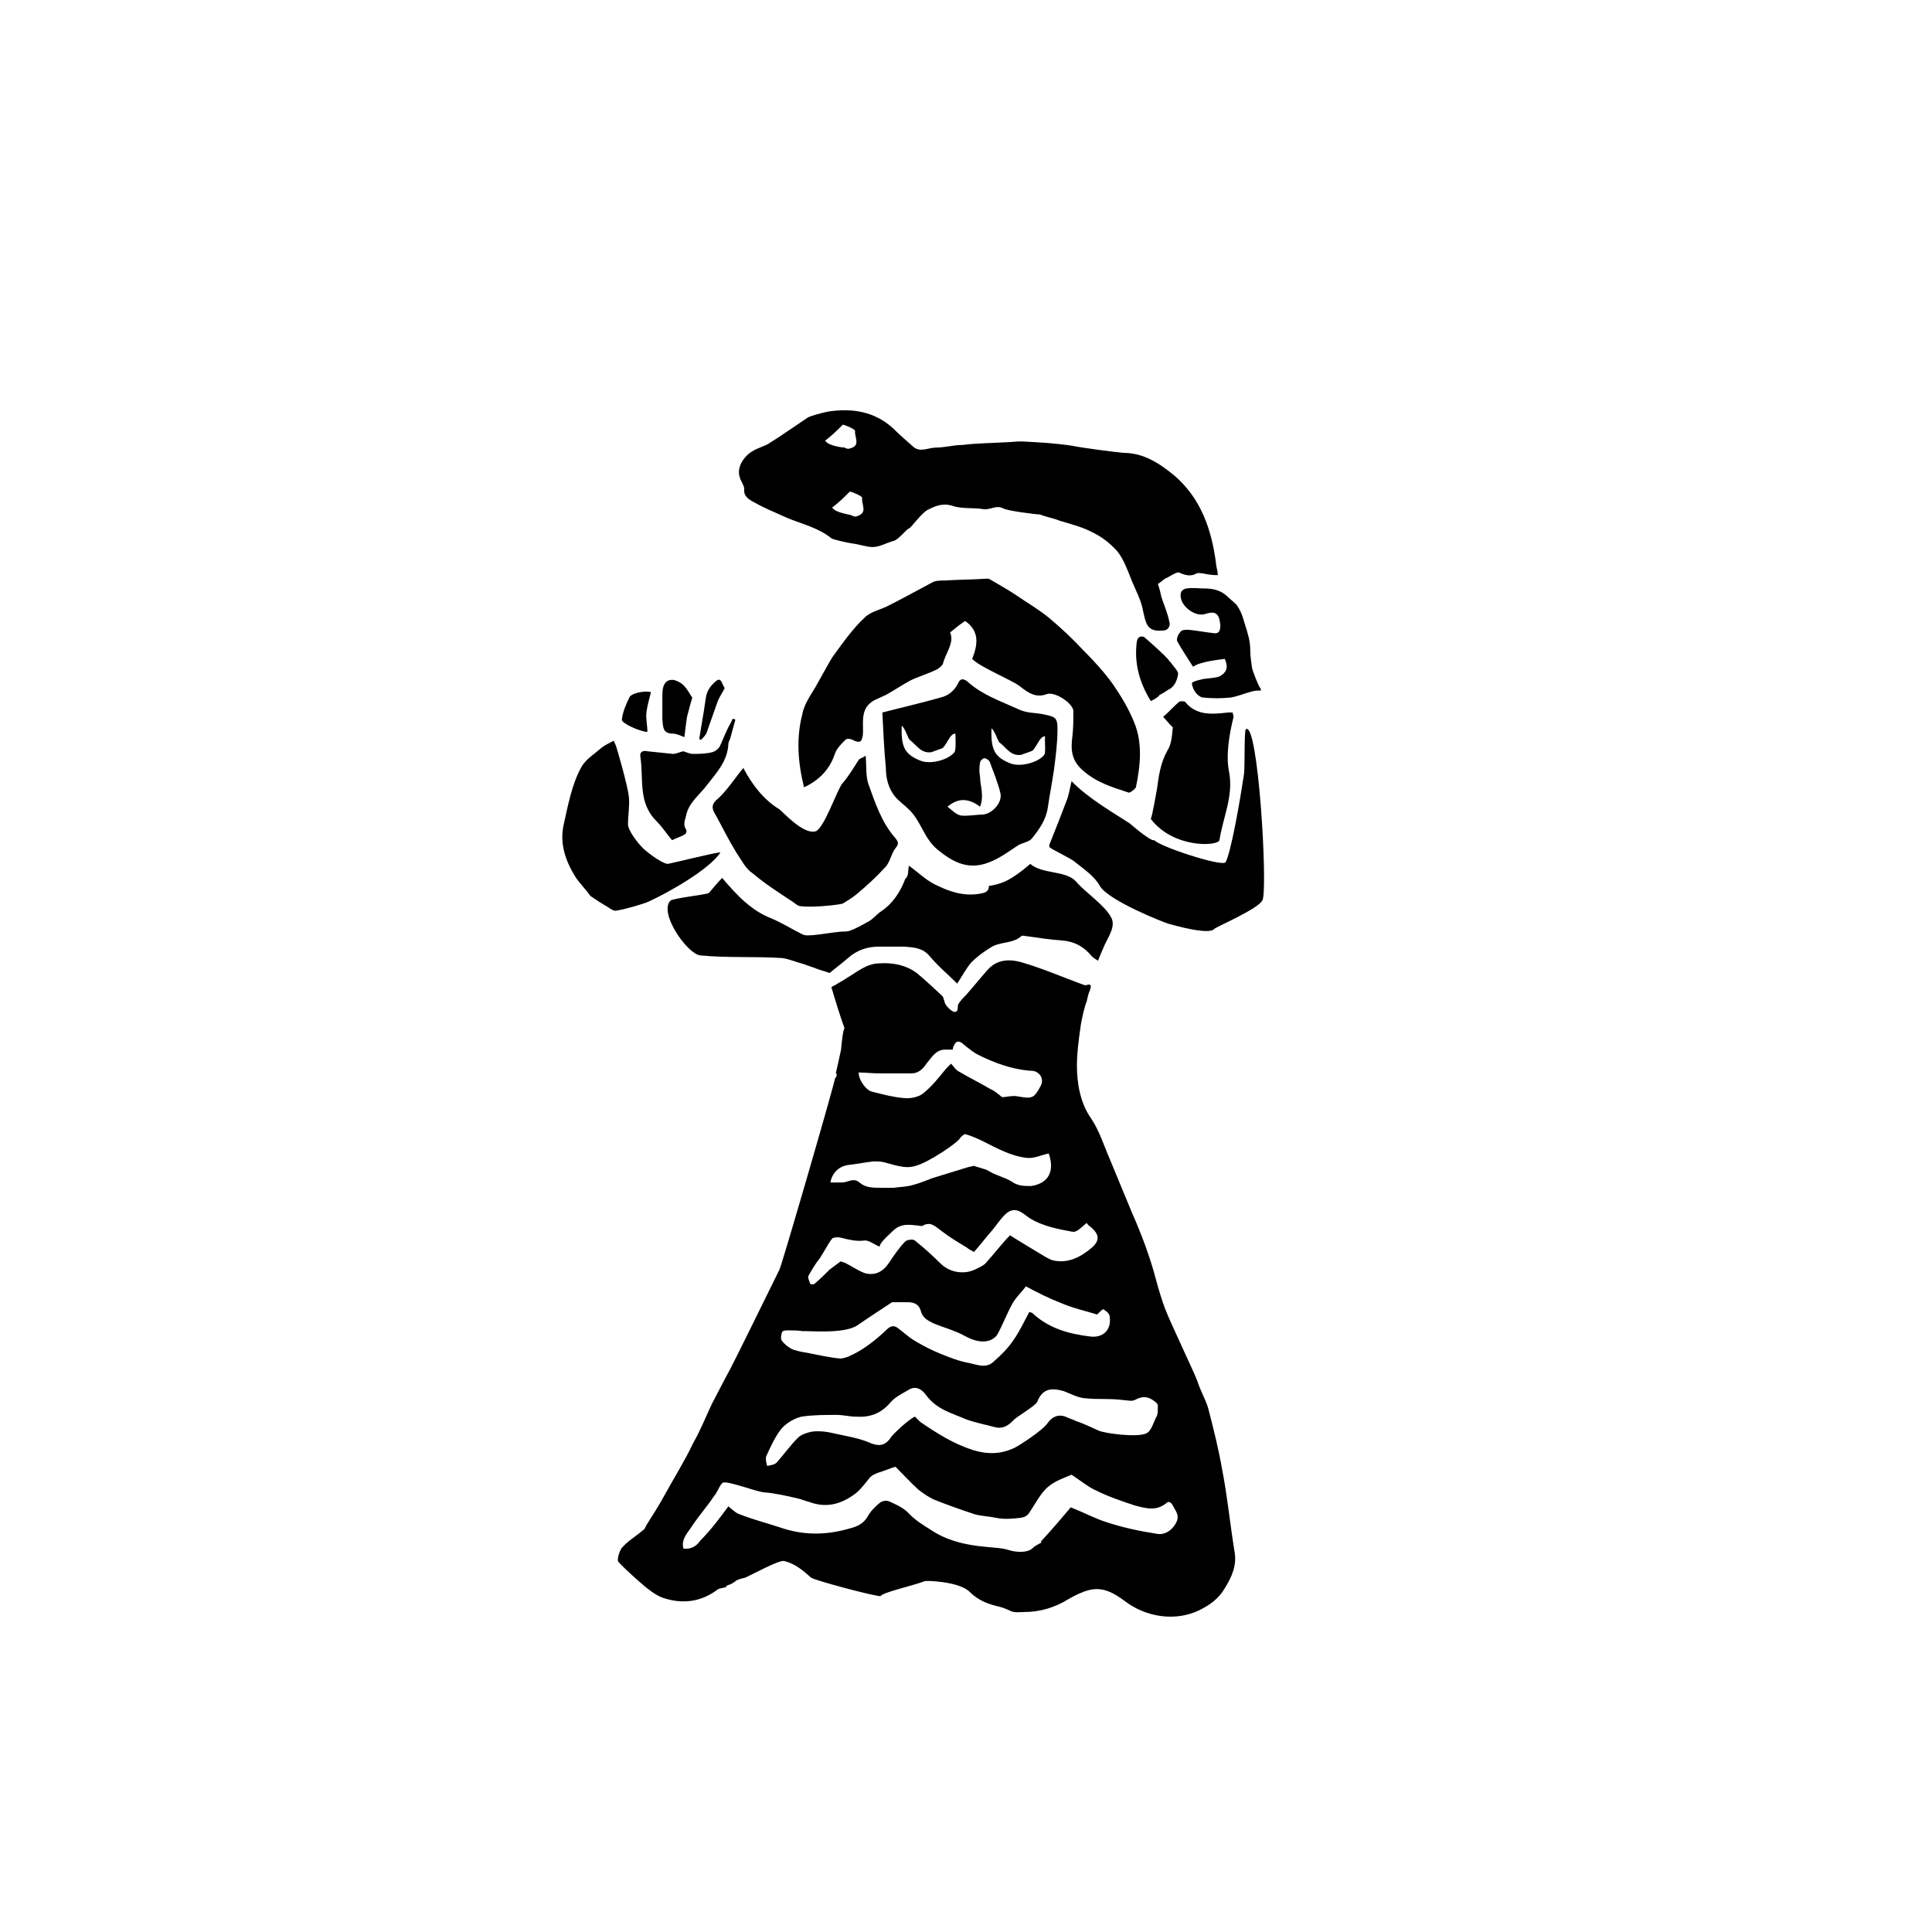 <?xml version="1.0" encoding="UTF-8"?>
<!-- Uploaded to: ICON Repo, www.iconrepo.com, Generator: ICON Repo Mixer Tools -->
<svg fill="#000000" width="800px" height="800px" version="1.1" viewBox="144 144 512 512" xmlns="http://www.w3.org/2000/svg">
 <g>
  <path d="m365.25 405.13c0.934-0.699 2.098-1.168 3.031-1.867 2.801-1.633 5.363-3.965 8.863-3.965 3.5-0.234 6.996 0.465 9.797 2.566 2.332 1.867 4.434 3.965 6.766 6.062 0.465 0.465 0.465 1.633 0.934 2.332 0.465 0.699 1.398 1.633 2.098 1.867 1.398 0.234 0.934-1.168 1.168-1.867 0.465-0.934 1.398-1.867 2.098-2.566 1.867-2.098 3.731-4.434 5.598-6.531 2.801-3.266 6.531-3.031 10.031-1.867 4.898 1.398 15.395 5.832 16.094 5.832 1.168-0.465 1.633-0.234 1.168 1.168-0.465 0.934-0.699 2.098-0.934 3.266-0.234 0-1.398 4.664-1.633 6.766-0.465 3.266-0.934 6.766-0.934 10.031 0 4.898 0.934 10.031 3.731 13.996 2.332 3.5 3.5 7.465 5.133 11.195 1.867 4.434 3.731 9.098 5.598 13.527 2.566 5.832 4.898 11.895 6.531 18.191 0.699 2.566 1.398 4.898 2.332 7.465 1.398 3.731 7.695 16.793 8.629 19.359 0.699 2.332 2.098 4.664 2.801 6.996 1.398 5.363 2.801 10.961 3.731 16.328 1.398 7.231 2.098 14.461 3.266 21.691 0.699 3.731-0.699 6.766-2.566 9.797-1.633 2.801-3.965 4.434-6.766 5.832-6.297 3.031-13.996 1.867-19.594-2.332-2.801-2.098-5.832-3.965-9.562-3.031-1.867 0.465-3.731 1.398-5.363 2.332-3.731 2.332-7.695 3.5-11.895 3.5-1.168 0-2.332 0.234-3.5-0.234-0.934-0.465-2.098-0.934-3.031-1.168-3.031-0.699-5.598-1.633-7.93-3.965-2.801-2.801-11.895-3.031-11.895-2.801-3.031 1.168-11.43 3.031-11.664 3.965-1.867 0-17.492-4.199-18.426-4.898-2.098-1.867-4.199-3.731-7.231-4.434-1.398-0.234-8.629 3.731-10.262 4.434-0.934 0.234-2.098 0.465-2.566 0.934-1.398 1.168-3.031 1.168-2.332 1.398-0.234 0.234-0.234 0.234-0.465 0.234-0.699 0.234-1.633 0.234-2.098 0.699-4.434 3.266-9.328 3.731-14.227 2.098-1.398-0.465-2.801-1.398-3.965-2.332-0.465-0.234-5.832-4.898-7.93-7.231-0.465-0.465 0.234-2.801 0.934-3.731 1.633-1.867 3.731-3.031 5.598-4.664 0.465-0.234 0.699-0.934 0.934-1.398 1.633-2.566 3.266-5.133 4.664-7.695 2.566-4.664 5.363-9.098 7.695-13.996 1.867-3.266 3.266-6.766 4.898-10.262 0.934-1.867 2.098-3.965 3.031-5.832 2.566-4.664 4.898-9.562 7.231-14.227 2.566-5.133 5.133-10.496 7.695-15.629 0.699-1.398 14.926-50.383 14.695-50.613 0.465-0.465 0.699-1.398 0.234-1.398 0.465-2.098 0.934-3.965 1.398-6.297 0 0 0.465-5.598 0.934-5.598-1.168-3.266-2.332-6.996-3.5-10.961 0.461-0.238 0.695-0.473 0.93-0.473zm-28.223 138.08c1.168 0.934 2.098 1.867 3.031 2.098 3.5 1.398 7.231 2.332 10.73 3.5 6.062 2.098 12.129 2.098 18.426 0.234 1.867-0.465 3.5-1.168 4.664-3.031 0.699-1.398 2.098-2.801 3.266-3.731 0.465-0.465 1.633-0.699 2.332-0.465 2.098 0.934 4.199 1.867 5.598 3.5 1.633 1.633 3.5 2.801 5.363 3.965 4.434 3.031 9.562 4.199 14.926 4.664 2.098 0.234 4.199 0.234 6.297 0.934 1.633 0.465 4.434 0.699 5.832-0.465 0.699-0.699 1.633-1.168 2.566-1.633 0 0-0.234 0-0.234-0.234 2.801-3.031 5.598-6.297 7.93-9.098 3.5 1.398 6.531 3.031 9.562 3.965 4.199 1.398 8.629 2.332 13.062 3.031 2.098 0.465 4.199-0.699 5.363-3.031 0.934-1.867-0.234-3.031-0.934-4.434-0.465-0.934-1.168-1.168-1.633-0.699-2.801 2.332-5.598 1.398-8.398 0.699-3.5-1.168-6.996-2.332-10.262-3.965-2.098-0.934-3.731-2.332-6.531-4.199-1.633 0.699-4.434 1.633-6.297 3.266-1.867 1.633-3.031 3.965-4.434 6.062-0.699 1.168-1.168 1.867-2.801 2.098-2.098 0.234-4.199 0.465-6.531 0-2.098-0.465-4.434-0.465-6.297-1.168-3.5-1.168-6.766-2.332-10.262-3.731-1.398-0.699-2.801-1.633-3.965-2.566-2.098-1.867-4.199-4.199-6.062-6.062-0.934 0.234-1.398 0.465-2.098 0.699-1.633 0.699-3.5 0.934-4.664 2.098-1.168 1.398-2.098 2.801-3.731 4.199-3.965 3.031-7.93 3.965-12.363 2.332-0.934-0.234-2.098-0.699-3.031-0.934-3.031-0.699-6.062-1.398-9.098-1.633-2.098-0.234-9.328-3.031-10.73-2.566-0.699 0.234-1.633 2.801-2.332 3.5-1.867 2.801-3.965 5.133-5.832 7.93-1.168 1.867-3.031 3.5-2.332 6.062 2.098 0.234 3.5-0.699 4.434-2.098 3.035-3.027 5.367-6.293 7.469-9.094zm49.445-23.789c0.465 0.465 0.934 0.934 1.398 1.398 4.434 3.031 8.863 5.832 13.996 7.465 3.731 1.168 7.465 1.168 11.195-0.699 0.934-0.465 7.231-4.434 8.629-6.531 1.168-1.633 2.801-2.332 4.664-1.633 0.934 0.465 1.867 0.699 2.801 1.168 2.098 0.699 3.965 1.633 6.062 2.566 1.633 0.699 10.031 1.867 12.594 0.699 1.398-0.699 1.867-3.031 2.801-4.664 0.234-0.699 0.234-1.633 0.234-2.566 0-0.465-0.234-0.699-0.465-0.934-1.867-1.633-3.5-1.867-5.598-0.699-0.465 0.234-0.934 0.234-1.168 0.234-2.098-0.234-4.199-0.465-6.297-0.465s-3.965 0-6.062-0.234c-1.867-0.234-3.5-1.168-5.363-1.867-3.266-0.934-5.598-0.699-6.996 2.801-0.465 1.168-5.598 3.965-6.531 5.133-1.398 1.398-2.801 2.098-4.664 1.633-2.566-0.699-5.133-1.168-7.695-2.098-3.731-1.633-7.695-2.566-10.496-6.297-1.168-1.633-2.801-2.801-4.898-1.398-1.633 0.934-3.5 1.867-4.664 3.266-2.566 3.031-5.598 3.965-9.098 3.731-1.633 0-3.5-0.465-5.133-0.465-3.031 0-6.297 0-9.328 0.465-1.867 0.465-3.965 1.633-5.363 3.266-1.633 2.098-2.801 4.664-3.965 7.231-0.234 0.699 0 1.633 0.234 2.566 0.934-0.234 1.867-0.234 2.566-0.934 1.867-2.098 3.5-4.434 5.598-6.531 0.934-0.934 2.566-1.398 3.731-1.633 1.867-0.234 3.965 0 5.832 0.465 3.031 0.699 6.297 1.168 9.098 2.332 2.566 1.168 4.434 1.168 6.062-1.398 0.691-0.941 4.656-4.672 6.289-5.371zm29.391-34.523c-1.168 1.633-2.801 3.031-3.731 4.898-1.398 2.566-2.332 5.133-3.731 7.695-0.465 0.934-1.633 1.633-2.566 1.867-2.098 0.465-4.199-0.234-6.297-1.398-2.566-1.398-5.363-2.098-8.164-3.266-1.398-0.699-2.801-1.398-3.266-3.031-0.465-1.867-1.633-2.566-3.5-2.566h-4.199c-2.801 1.867-6.062 3.965-9.098 6.062-3.5 2.566-14.227 1.398-14.461 1.633-1.398-0.234-2.566-0.234-3.965-0.234-0.465 0-1.398 0-1.633 0.465-0.234 0.699-0.465 1.867 0 2.332 0.699 0.934 1.867 1.867 3.031 2.332 1.398 0.465 2.801 0.699 4.199 0.934 2.566 0.465 5.363 1.168 8.164 1.398 0.699 0 1.398-0.234 2.098-0.465 3.731-1.633 6.766-3.965 9.797-6.766 0.934-0.934 1.867-1.867 3.266-0.934 1.633 1.168 3.031 2.566 4.664 3.5 2.332 1.398 4.664 2.566 6.996 3.5 2.332 0.934 4.664 1.867 7.231 2.332 2.332 0.465 4.664 1.633 6.766-0.465 1.867-1.633 3.731-3.5 5.133-5.598 1.633-2.332 2.801-4.898 4.199-7.465 0.465 0.234 0.699 0.234 0.699 0.234 4.434 4.199 9.797 5.598 15.395 6.297 3.731 0.465 5.832-2.098 5.133-5.598-0.234-0.699-0.934-1.168-1.633-1.633-0.234 0-0.934 0.699-1.633 1.398-3.031-0.934-6.297-1.633-9.562-3.031-3.035-1.164-6.301-2.797-9.332-4.43zm-38.719-10.496c-1.633-0.699-3.031-1.867-4.199-1.633-2.098 0.234-3.965-0.234-5.832-0.699-0.699-0.234-1.633-0.234-2.332 0-0.465 0-2.566 3.965-3.5 5.363-1.168 1.398-2.098 3.031-3.031 4.664-0.234 0.465 0.234 1.398 0.465 2.098 0 0.234 0.934 0.234 1.168 0 1.398-1.168 2.801-2.566 3.965-3.731 0.934-0.699 1.867-1.398 2.801-2.098 0.234-0.234 0.699 0.234 1.168 0.234 1.867 0.934 3.5 2.098 5.363 2.801 2.566 0.699 4.664-0.234 6.297-2.566 1.398-2.098 2.801-4.199 4.434-5.832 0.465-0.465 2.098-0.699 2.566-0.234 2.332 1.867 4.664 3.965 6.766 6.062 2.332 2.332 6.062 3.031 9.098 1.633 0.934-0.465 2.098-0.934 2.801-1.633 2.332-2.566 4.434-5.363 6.531-7.465 3.266 2.098 6.531 3.965 9.562 5.832 0.465 0.234 0.934 0.465 1.398 0.699 4.199 1.168 7.695-0.699 10.73-3.266 2.098-1.867 2.098-3.5-0.465-5.598-0.465-0.234-0.699-0.699-0.934-0.934-1.168 0.934-2.566 2.566-3.731 2.332-3.731-0.699-7.695-1.398-11.195-3.5-1.867-1.168-3.731-3.5-6.297-1.398-1.398 1.168-2.566 3.031-3.731 4.434-1.633 1.867-3.266 3.965-4.898 5.832-0.699-0.465-1.398-0.699-1.867-1.168-2.332-1.398-4.664-2.801-6.766-4.434-1.633-1.168-2.801-2.566-4.898-1.398-0.234 0.234-0.934 0-1.168 0-2.332-0.234-4.664-0.699-6.766 1.398-0.473 0.473-3.738 3.273-3.504 4.203zm44.781-24.723c-2.098 0.465-3.965 1.398-5.832 1.168-4.199-0.465-7.93-2.566-11.664-4.434-1.398-0.699-3.031-1.398-4.664-1.867-0.234 0-1.168 0.699-1.398 1.168-0.699 1.168-8.164 6.297-11.664 7.231-2.801 0.934-5.598-0.234-8.398-0.934-0.934-0.234-1.867-0.234-2.801-0.234-2.098 0.234-4.434 0.699-6.531 0.934-2.332 0.234-4.434 1.867-4.898 4.664h3.031c1.633 0 3.031-1.398 4.664 0s3.5 1.398 5.598 1.398h3.5c1.633-0.234 3.266-0.234 4.898-0.699 1.867-0.465 3.5-1.168 5.363-1.867 3.031-0.934 6.062-1.867 9.098-2.801 0.699-0.234 1.168-0.234 1.867-0.465 0.234 0.234 2.801 0.699 3.965 1.398 1.867 1.168 4.199 1.633 6.062 2.801 1.633 1.168 3.266 1.168 5.133 1.168 4.672-0.699 6.305-3.965 4.672-8.629zm-12.359-14.926c1.168 0 2.566-0.465 3.965-0.234 3.965 0.699 4.434 0.699 6.297-2.801 0.699-1.398 0.234-3.031-1.398-3.731-0.465-0.234-1.168-0.234-1.633-0.234-4.898-0.465-9.328-2.098-13.527-4.199-1.398-0.699-2.801-1.867-4.199-3.031-1.168-0.934-1.867-0.465-2.332 0.699-0.234 0.465-0.234 0.699-0.234 0.934h-2.332c-2.332 0.234-3.266 2.098-4.664 3.731-0.934 1.398-2.098 2.566-3.965 2.566h-8.629c-1.867 0-3.5-0.234-5.363-0.234 0 2.098 2.098 4.898 3.731 5.133 2.801 0.699 5.363 1.398 8.164 1.633 1.633 0.234 3.965-0.234 5.133-1.168 2.332-1.867 4.199-4.199 6.062-6.531 0.465-0.465 0.934-0.934 1.398-1.398 0.699 0.699 1.168 1.633 2.098 2.098 2.801 1.633 5.598 3.031 8.398 4.664 1.164 0.473 2.098 1.402 3.031 2.106z"/>
  <path d="m401.63 318.6c1.633-3.965 1.867-7.465-1.867-10.031-1.398 0.934-2.566 1.867-3.965 3.031 1.168 2.801-1.168 5.363-1.867 8.164-0.234 0.699-0.934 1.168-1.633 1.633-2.332 1.168-4.898 1.867-7.231 3.031-2.098 1.168-4.199 2.566-6.297 3.731-0.934 0.465-2.098 0.934-3.031 1.398-3.5 1.867-3.031 5.133-3.031 8.164 0 0.699 0 1.168-0.234 1.867-0.234 1.168-0.934 1.168-2.098 0.699-0.699-0.465-1.867-0.699-2.332-0.234-1.168 1.168-2.332 2.332-2.801 3.731-1.398 4.199-4.199 6.996-8.164 8.863-1.633-6.531-2.098-13.062-0.465-19.359 0.465-2.566 2.098-4.898 3.5-7.231 0.699-1.168 3.965-7.231 4.664-8.164 2.566-3.5 5.133-7.231 8.398-10.262 1.633-1.633 4.434-2.098 6.531-3.266 3.731-1.867 7.465-3.965 11.43-6.062 0.934-0.465 2.098-0.465 3.266-0.465 3.5-0.234 7.231-0.234 10.73-0.465h0.934c2.332 1.398 4.898 2.801 6.996 4.199 3.031 2.098 6.297 3.965 9.098 6.297 3.031 2.566 6.062 5.363 8.863 8.398 2.801 2.801 5.598 5.832 7.93 9.098 2.098 3.031 4.199 6.531 5.598 10.031 2.332 5.598 1.633 11.664 0.465 17.262-0.234 0.465-1.398 1.398-1.867 1.398-4.199-1.398-8.398-2.566-12.129-5.832-3.266-2.801-3.266-5.832-2.801-9.328 0.234-2.098 0.234-4.434 0.234-6.531-0.234-2.098-4.898-5.133-6.996-4.434-3.031 1.168-5.133-0.465-7.231-2.098-2.102-1.637-10.734-5.137-12.598-7.234z"/>
  <path d="m443.38 362.21c-3.5-2.332-10.961-6.531-15.395-11.195-0.465 1.867-0.699 3.731-1.398 5.363-1.398 3.731-2.801 7.231-4.199 10.73-0.234 0.465-0.465 1.168-0.234 1.398 0.234 0.465 5.832 3.031 6.766 3.965 2.332 1.867 5.133 3.731 6.531 6.297 2.332 3.965 17.262 9.797 18.191 10.031 1.633 0.465 10.73 3.031 12.129 1.398 0.234-0.465 11.895-5.363 12.828-7.695 1.398-3.5-1.168-47.582-4.434-45.25-0.465 0.465-0.234 8.629-0.465 11.664-1.168 7.93-3.5 20.992-4.898 23.559-0.699 1.398-17.727-4.199-18.895-5.832-0.695 0.465-4.894-3.031-6.527-4.434z"/>
  <path d="m469.74 348.68c-0.934-4.434 0-10.031 1.168-14.695 0-0.465-0.234-0.699-0.234-1.168h-1.168c-4.199 0.465-8.398 0.934-11.43-2.801-0.234-0.234-1.398-0.234-1.633 0-1.398 1.168-2.566 2.566-4.199 3.965 0.699 0.699 1.398 1.633 2.566 2.801-0.234 1.867-0.234 4.199-1.398 6.062-1.867 3.266-2.332 6.766-2.801 10.262-0.234 1.168-1.168 6.766-1.633 7.93 6.062 7.93 17.961 7.231 18.191 5.598 0.938-6.055 3.738-11.656 2.57-17.953z"/>
  <path d="m384.84 373.41c2.332 1.633 4.434 3.731 6.766 4.898 3.731 1.867 7.465 3.266 11.895 2.566 1.398-0.234 2.566-0.465 2.566-2.098 3.266-0.465 5.832-1.398 10.961-5.832 3.266 2.801 9.328 1.633 12.129 4.664 2.332 2.801 7.695 6.297 9.328 9.562 1.168 2.098-0.465 4.664-1.633 6.996-0.465 1.168-1.168 2.566-1.867 4.434-0.699-0.465-1.168-0.699-1.633-1.168-2.098-2.566-4.664-3.965-7.93-4.199s-6.297-0.699-9.562-1.168c-0.465 0-0.934-0.234-1.168 0-2.332 2.098-5.598 1.398-8.164 3.031-1.867 1.168-3.5 2.332-5.133 3.965-1.398 1.633-2.332 3.5-3.731 5.598-2.332-2.332-5.133-4.664-7.465-7.465-1.867-2.098-4.199-2.098-6.531-2.332h-6.766c-3.031 0-5.832 0.934-8.164 3.031-1.633 1.398-3.5 2.801-4.898 3.965-1.168-0.465-2.332-0.699-3.5-1.168-1.168-0.465-2.098-0.699-3.266-1.168-1.867-0.465-3.965-1.398-5.832-1.633-7.231-0.465-14.461 0-21.691-0.699-3.5-0.465-10.961-11.195-7.93-14.461 0.465-0.699 9.797-1.633 10.262-2.098 1.168-1.398 2.332-2.801 3.5-3.965 3.965 4.664 7.695 8.629 13.062 10.73 2.801 1.168 5.363 2.801 8.164 4.199 0.934 0.465 1.867 0.234 2.801 0.234 2.566-0.234 4.898-0.699 7.465-0.934 0.699 0 1.633 0 2.332-0.234 1.867-0.699 3.5-1.633 5.133-2.566 1.168-0.699 1.867-1.633 2.801-2.332 3.266-2.098 5.363-5.133 6.766-8.863 0.934-0.695 0.703-2.094 0.934-3.492z"/>
  <path d="m340.99 347.52c2.332 4.434 5.363 8.398 9.562 10.961 0.699 0.465 6.297 6.766 9.562 5.832 2.332-0.699 5.832-11.43 7.231-12.828 1.633-1.867 2.801-3.965 4.199-6.062 0.234-0.465 0.934-0.465 1.867-1.168 0.234 2.801 0 5.363 0.699 7.465 1.867 5.133 3.5 10.262 7.231 14.461 0.699 0.934 0.934 1.398 0 2.566-1.168 1.398-1.398 3.731-2.801 5.133-2.332 2.566-4.898 4.898-7.695 7.231-1.168 0.934-2.332 1.633-3.5 2.332-0.234 0.234-7.695 1.168-11.195 0.699-0.699 0-1.398-0.699-2.098-1.168-3.5-2.332-7.231-4.664-10.496-7.465-1.867-1.168-3.035-3.5-4.434-5.598-1.867-3.031-3.5-6.297-5.133-9.328-0.934-1.633-2.098-3.031 0.234-4.898 2.566-2.336 4.434-5.367 6.766-8.164z"/>
  <path d="m334.92 369.91c-3.031 4.664-14.461 10.961-19.125 13.062-1.633 0.699-6.531 2.098-8.398 2.332-0.699 0.234-1.633-0.465-2.332-0.934-1.633-0.934-3.031-1.867-4.434-2.801l-0.234-0.234c-1.168-1.633-2.566-3.031-3.731-4.664-2.801-4.434-4.434-9.098-3.266-14.227 1.168-5.133 2.098-10.496 4.664-15.16 1.168-2.098 3.5-3.5 5.363-5.133 0.934-0.699 1.867-1.168 3.266-1.867 0 0.234 0.234 0.699 0.465 1.168 0.234 0.465 3.266 10.961 3.5 13.762 0.234 2.332-0.234 4.898-0.234 7.231 0 1.633 2.566 4.898 3.5 5.832 0.699 0.934 5.133 4.434 6.996 4.664 0.473 0 13.535-3.266 14-3.031z"/>
  <path d="m468.57 318.6c-1.398 0.234-6.531 0.699-8.398 2.098-1.633-2.566-3.031-4.664-4.199-6.766-0.234-0.699 0.234-1.867 0.934-2.566 0.234-0.465 1.398-0.465 2.098-0.465 2.332 0.234 4.664 0.699 6.996 0.934 1.168 0 1.398-0.934 1.398-2.098-0.234-3.031-1.168-3.965-3.965-3.031-2.801 0.934-6.996-2.332-6.531-5.363 0-0.699 0.934-1.398 1.633-1.398 1.398-0.234 3.031 0 4.434 0 2.566 0 4.664 0.465 6.531 2.332 0.934 0.934 2.098 1.633 2.566 2.566 0.934 1.398 1.398 3.031 1.867 4.664 0.699 2.098 1.398 4.434 1.398 6.766 0 1.633 0.234 3.031 0.465 4.664 0 0.465 1.867 5.363 2.332 5.598v0.465c-0.699 0-1.633 0-2.332 0.234-1.867 0.465-3.965 1.398-5.832 1.633-2.332 0.234-4.664 0.234-6.996 0-0.934 0-1.867-0.934-2.332-1.633s-0.934-2.098-0.699-2.332c0.699-0.465 1.867-0.699 2.801-0.934 1.398-0.234 3.031-0.234 4.434-0.699 2.098-1.172 2.328-2.57 1.398-4.668z"/>
  <path d="m325.12 343.09c0.699 0.234 1.633 0.699 2.566 0.699 1.633 0 3.266 0 5.133-0.465 0.699-0.234 1.398-0.699 1.867-1.398 0.699-1.398 1.168-2.801 1.867-4.199 0.465-1.168 1.168-2.098 1.633-3.266 0.234 0 0.465 0.234 0.699 0.234-0.465 1.633-0.934 3.5-1.398 5.133-0.234 0.465-0.465 0.934-0.465 1.398-0.234 4.434-3.031 7.465-5.598 10.73-1.867 2.566-4.898 4.664-5.598 8.164-0.234 1.168-0.934 2.332 0 3.731 0.234 0.234 0 1.168-0.234 1.168-0.934 0.699-2.098 0.934-3.5 1.633-1.398-1.633-2.566-3.5-4.199-5.133-4.898-4.898-3.266-11.195-4.199-17.027-0.234-1.398 0.934-1.633 1.867-1.398 2.332 0.234 4.434 0.465 6.766 0.699 0.93-0.004 1.629-0.469 2.793-0.703z"/>
  <path d="m448.98 329.79c-3.031-4.898-4.434-10.031-3.731-15.629 0.234-1.398 0.934-1.633 1.867-1.398 0.234 0 0.234 0.234 0.234 0.234 0.465 0.234 5.832 5.133 6.297 5.832 0.234 0.465 0.699 0.699 0.934 1.168 0.699 0.934 1.633 1.867 1.633 2.566-0.234 1.633-0.934 3.5-2.566 4.199-0.699 0.465-1.398 0.934-2.332 1.398-0.469 0.695-1.402 1.16-2.336 1.629z"/>
  <path d="m327.46 328.86c-0.465 1.633-0.934 3.266-1.398 5.133-0.234 1.633-0.465 3.5-0.699 5.363-1.168-0.465-2.098-0.934-3.031-0.934-2.801 0-2.566-1.867-2.801-3.731v-6.531c0-2.801 0.934-4.199 3.031-3.965 0.934 0.234 1.867 0.699 2.566 1.398 1.164 1.164 1.629 2.332 2.332 3.266z"/>
  <path d="m316.5 327.46c-0.465 1.867-0.934 3.5-1.168 5.133-0.234 1.867 0.234 3.5 0.234 5.363-1.867 0-6.996-2.332-6.766-3.266 0.234-2.098 1.168-4.199 2.098-6.062 0.938-1.168 4.668-1.637 5.602-1.168z"/>
  <path d="m336.09 326.29c-0.699 1.398-1.398 2.332-1.867 3.5-0.934 2.566-1.867 5.363-2.801 7.93-0.234 0.934-0.934 1.633-1.633 2.332-0.234 0-0.465-0.234-0.465-0.234 0.465-3.266 1.168-6.766 1.633-10.262 0.234-1.867 0.699-3.031 2.098-4.434 1.398-1.398 1.867-1.398 2.566 0.465 0.234 0.469 0.469 0.938 0.469 0.703z"/>
  <path d="m466.24 293.17c-1.168-8.863-3.965-17.027-10.961-23.09-3.965-3.266-8.164-6.062-13.527-6.062-2.566-0.234-11.43-1.398-13.527-1.867-4.434-0.699-8.863-0.934-13.527-1.168-1.633 0-3.031 0.234-4.434 0.234-3.731 0.234-7.465 0.234-11.195 0.699-2.332 0-4.664 0.699-6.996 0.699-2.098 0-4.199 1.398-6.062-0.234-1.867-1.633-3.731-3.266-5.363-4.898-4.898-4.434-10.73-5.363-17.027-4.434-1.398 0.234-4.898 1.168-5.598 1.633-3.5 2.332-6.766 4.664-10.496 6.996-1.867 0.934-3.965 1.398-5.598 3.031-1.633 1.633-2.566 3.731-1.867 5.832 0.234 0.934 1.168 2.098 1.168 3.031-0.234 1.867 1.168 2.801 2.566 3.5 2.801 1.633 5.832 2.801 8.863 4.199 3.965 1.633 8.164 2.566 11.664 5.363 0 0.234 3.965 1.168 5.598 1.398 1.867 0.234 3.731 0.934 5.363 0.934 1.867 0 3.731-1.168 5.598-1.633 1.398-0.465 3.5-3.266 3.965-3.266 0.699-0.234 3.5-4.434 5.363-5.133 1.867-0.934 3.731-1.633 6.062-0.934 2.566 0.934 5.598 0.465 8.398 0.934 1.867 0.234 3.266-1.168 5.133-0.234 1.168 0.699 8.863 1.633 9.797 1.633 1.633 0.699 3.5 0.934 5.133 1.633 3.031 0.934 6.062 1.633 9.098 3.266 2.332 1.168 4.434 2.801 6.297 4.898 1.633 2.098 2.566 4.664 3.5 6.996 1.168 3.031 2.801 5.832 3.266 8.629 0.699 3.031 0.934 5.598 4.664 5.363 0.699 0 1.398 0 1.867-0.465 0.465-0.465 0.699-1.168 0.465-1.867-0.465-2.332-1.398-4.434-2.098-6.531-0.234-1.168-0.465-2.098-0.934-3.5 0.465-0.234 1.168-0.934 1.867-1.398 1.168-0.465 3.031-1.867 3.731-1.633 1.633 0.699 3.031 1.168 4.664 0.234 0.465-0.234 1.168 0 1.633 0 1.168 0.234 2.332 0.465 3.965 0.465-0.008-1.387-0.477-2.32-0.477-3.254zm-103.56-32.422c1.633-1.168 3.266-2.801 4.664-4.199 0.465 0 3.266 1.168 3.266 1.633-0.234 1.633 1.633 3.965-1.398 4.664-0.465 0.234-0.934 0-1.398-0.234-0.469 0.004-4.434-0.461-5.133-1.863zm8.395 20.059c-0.465 0.234-0.934 0-1.398-0.234-0.465-0.234-4.434-0.699-5.133-2.098 1.633-1.168 3.266-2.801 4.664-4.199 0.465 0 3.266 1.168 3.266 1.633-0.23 1.867 1.637 3.969-1.398 4.898z"/>
  <path d="m420.52 333.29c-2.332-0.465-4.434-0.234-6.766-1.398-4.664-2.098-9.328-3.731-13.062-6.996-0.699-0.699-2.098-1.633-2.801 0.234-0.934 1.867-2.566 3.266-4.664 3.731-4.898 1.398-10.031 2.566-15.395 3.965 0.234 4.898 0.465 9.797 0.934 14.695 0 2.801 0.699 5.363 2.332 7.465 1.168 1.398 2.566 2.332 3.731 3.5 3.266 3.031 3.965 7.695 7.695 10.73 3.731 3.031 7.465 5.133 12.363 3.731 3.266-0.934 6.062-3.031 8.863-4.898 1.168-0.699 3.031-0.934 3.731-1.867 1.867-2.332 3.731-4.898 4.199-8.164 0.465-3.266 1.168-6.766 1.633-10.031 0.465-3.5 0.934-7.231 0.934-10.73 0.008-3.266-0.695-3.266-3.727-3.965zm-32.422 12.363c-4.199-1.633-5.363-3.5-5.133-9.328 0.934 0.699 1.633 3.266 2.098 3.731 1.867 1.398 3.031 3.731 5.832 3.266 0.465-0.234 2.801-0.934 3.031-1.168 1.398-1.633 1.867-3.731 3.266-3.731 0 0.934 0.234 4.199-0.234 4.898-1.629 2.098-6.293 3.266-8.859 2.332zm16.328 14.227c-1.867 0-3.965 0.465-5.832 0.234-1.168-0.234-2.332-1.398-3.5-2.332 3.031-2.566 5.832-2.098 8.629 0 1.168-3.031 0-5.598 0-7.93-0.234-1.168-0.234-2.566 0-3.731 0-0.465 0.699-1.168 1.168-1.168 0.465 0 1.168 0.465 1.398 0.934 0.934 2.566 2.098 5.363 2.801 8.164 0.699 2.562-2.098 5.598-4.664 5.828zm16.328-15.859c-1.633 2.098-6.297 3.266-8.863 2.332-4.199-1.633-5.363-3.5-5.133-9.328 0.934 0.699 1.633 3.266 2.098 3.731 1.867 1.398 3.031 3.731 5.832 3.266 0.465-0.234 2.801-0.934 3.031-1.168 1.398-1.633 1.867-3.731 3.266-3.731-0.23 0.934 0.234 4.199-0.23 4.898z"/>
 </g>
</svg>